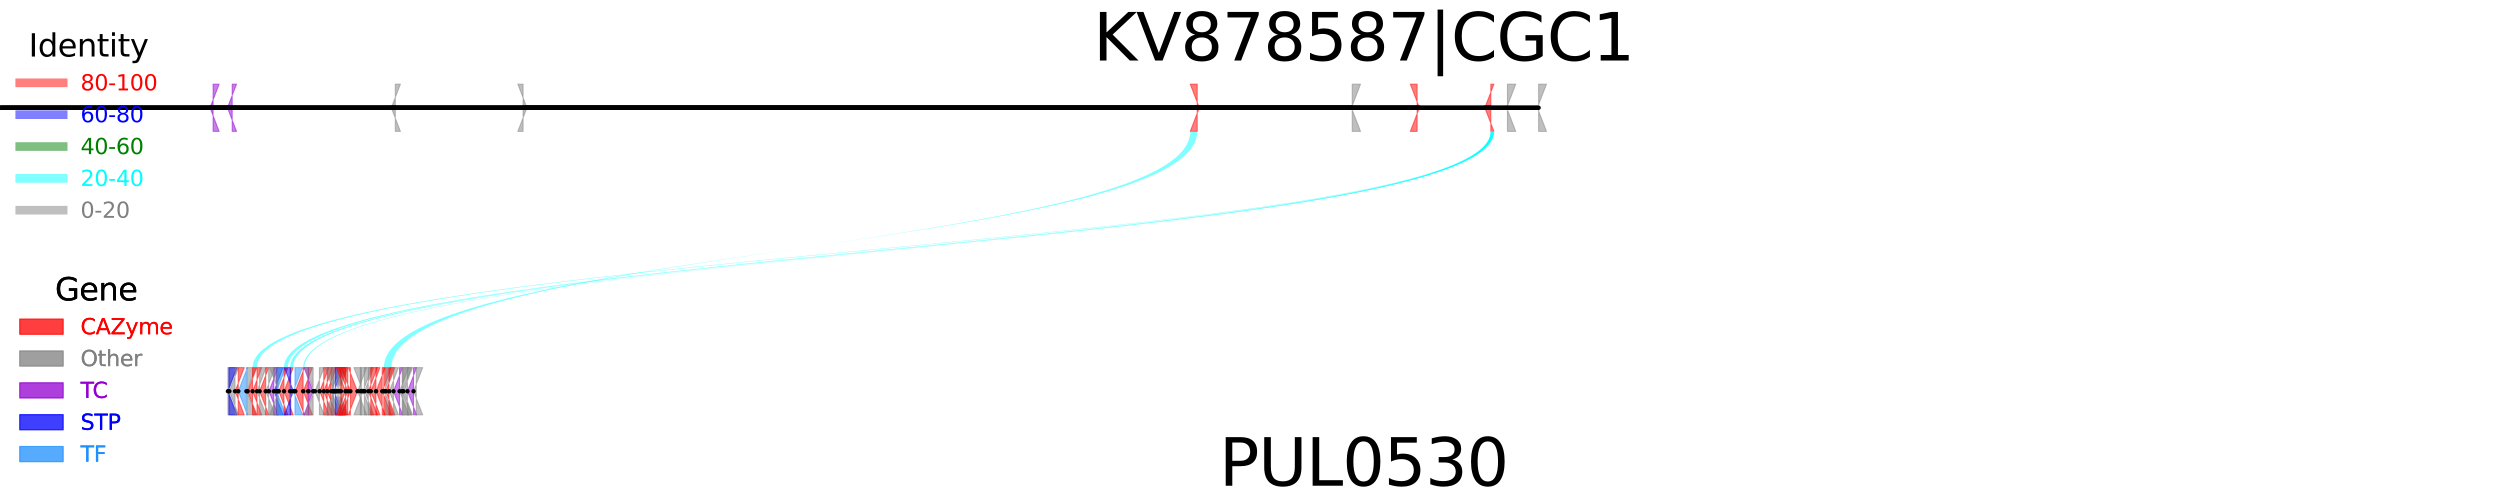 <?xml version="1.0" encoding="utf-8" standalone="no"?>
<!DOCTYPE svg PUBLIC "-//W3C//DTD SVG 1.1//EN"
  "http://www.w3.org/Graphics/SVG/1.1/DTD/svg11.dtd">
<svg xmlns:xlink="http://www.w3.org/1999/xlink" width="1152pt" height="230.4pt" viewBox="0 0 1152 230.4" xmlns="http://www.w3.org/2000/svg" version="1.1">
 <defs>
  <style type="text/css">*{stroke-linejoin: round; stroke-linecap: butt}</style>
 </defs>
 <g id="figure_1">
  <g id="patch_1">
   <path d="M 0 230.4 
L 1152 230.4 
L 1152 0 
L 0 0 
z
" style="fill: #ffffff"/>
  </g>
  <g id="axes_1">
   <g id="patch_2">
    <path d="M 104.809 49.659 
L 108.997 60.544 
L 106.998 60.544 
L 106.998 38.774 
L 108.997 38.774 
z
" clip-path="url(#p03f65a70f7)" style="fill: #9400d3; opacity: 0.5; stroke: #9400d3; stroke-width: 0.5; stroke-linejoin: miter"/>
   </g>
   <g id="patch_3">
    <path d="M -338.093 60.544 
L -340.869 60.544 
L -336.681 49.659 
L -340.869 38.774 
L -338.093 38.774 
z
" clip-path="url(#p03f65a70f7)" style="fill: #ff0000; opacity: 0.5; stroke: #ff0000; stroke-width: 0.5; stroke-linejoin: miter"/>
   </g>
   <g id="patch_4">
    <path d="M 694.266 49.659 
L 698.454 60.544 
L 694.641 60.544 
L 694.641 38.774 
L 698.454 38.774 
z
" clip-path="url(#p03f65a70f7)" style="fill: #808080; opacity: 0.5; stroke: #808080; stroke-width: 0.5; stroke-linejoin: miter"/>
   </g>
   <g id="patch_5">
    <path d="M 708.42 49.659 
L 712.608 60.544 
L 708.998 60.544 
L 708.998 38.774 
L 712.608 38.774 
z
" clip-path="url(#p03f65a70f7)" style="fill: #808080; opacity: 0.5; stroke: #808080; stroke-width: 0.5; stroke-linejoin: miter"/>
   </g>
   <g id="patch_6">
    <path d="M 684.216 49.659 
L 688.404 60.544 
L 686.969 60.544 
L 686.969 38.774 
L 688.404 38.774 
z
" clip-path="url(#p03f65a70f7)" style="fill: #ff0000; opacity: 0.5; stroke: #ff0000; stroke-width: 0.5; stroke-linejoin: miter"/>
   </g>
   <g id="patch_7">
    <path d="M -220.049 49.659 
L -215.861 60.544 
L -218.532 60.544 
L -218.532 38.774 
L -215.861 38.774 
z
" clip-path="url(#p03f65a70f7)" style="fill: #9400d3; opacity: 0.5; stroke: #9400d3; stroke-width: 0.5; stroke-linejoin: miter"/>
   </g>
   <g id="patch_8">
    <path d="M -245.053 60.544 
L -248.359 60.544 
L -244.17 49.659 
L -248.359 38.774 
L -245.053 38.774 
z
" clip-path="url(#p03f65a70f7)" style="fill: #1e90ff; opacity: 0.5; stroke: #1e90ff; stroke-width: 0.5; stroke-linejoin: miter"/>
   </g>
   <g id="patch_9">
    <path d="M 653.021 60.544 
L 649.877 60.544 
L 654.065 49.659 
L 649.877 38.774 
L 653.021 38.774 
z
" clip-path="url(#p03f65a70f7)" style="fill: #ff0000; opacity: 0.5; stroke: #ff0000; stroke-width: 0.5; stroke-linejoin: miter"/>
   </g>
   <g id="patch_10">
    <path d="M 241.036 60.544 
L 238.623 60.544 
L 242.812 49.659 
L 238.623 38.774 
L 241.036 38.774 
z
" clip-path="url(#p03f65a70f7)" style="fill: #808080; opacity: 0.5; stroke: #808080; stroke-width: 0.5; stroke-linejoin: miter"/>
   </g>
   <g id="patch_11">
    <path d="M 551.679 60.544 
L 548.469 60.544 
L 552.657 49.659 
L 548.469 38.774 
L 551.679 38.774 
z
" clip-path="url(#p03f65a70f7)" style="fill: #ff0000; opacity: 0.5; stroke: #ff0000; stroke-width: 0.5; stroke-linejoin: miter"/>
   </g>
   <g id="patch_12">
    <path d="M 622.741 49.659 
L 626.929 60.544 
L 623.109 60.544 
L 623.109 38.774 
L 626.929 38.774 
z
" clip-path="url(#p03f65a70f7)" style="fill: #808080; opacity: 0.5; stroke: #808080; stroke-width: 0.5; stroke-linejoin: miter"/>
   </g>
   <g id="patch_13">
    <path d="M 180.321 49.659 
L 184.509 60.544 
L 182.163 60.544 
L 182.163 38.774 
L 184.509 38.774 
z
" clip-path="url(#p03f65a70f7)" style="fill: #808080; opacity: 0.5; stroke: #808080; stroke-width: 0.5; stroke-linejoin: miter"/>
   </g>
   <g id="patch_14">
    <path d="M 96.795 49.659 
L 100.984 60.544 
L 98.195 60.544 
L 98.195 38.774 
L 100.984 38.774 
z
" clip-path="url(#p03f65a70f7)" style="fill: #9400d3; opacity: 0.5; stroke: #9400d3; stroke-width: 0.5; stroke-linejoin: miter"/>
   </g>
   <g id="patch_15">
    <path d="M 104.809 180.28 
L 108.997 191.165 
L 105.02 191.165 
L 105.02 169.395 
L 108.997 169.395 
z
" clip-path="url(#p03f65a70f7)" style="fill: #808080; opacity: 0.5; stroke: #808080; stroke-width: 0.5; stroke-linejoin: miter"/>
   </g>
   <g id="patch_16">
    <path d="M 105.09 180.28 
L 109.278 191.165 
L 105.502 191.165 
L 105.502 169.395 
L 109.278 169.395 
z
" clip-path="url(#p03f65a70f7)" style="fill: #0000ff; opacity: 0.5; stroke: #0000ff; stroke-width: 0.5; stroke-linejoin: miter"/>
   </g>
   <g id="patch_17">
    <path d="M 105.701 180.28 
L 109.889 191.165 
L 108.3 191.165 
L 108.3 169.395 
L 109.889 169.395 
z
" clip-path="url(#p03f65a70f7)" style="fill: #808080; opacity: 0.5; stroke: #808080; stroke-width: 0.5; stroke-linejoin: miter"/>
   </g>
   <g id="patch_18">
    <path d="M 108.357 180.28 
L 112.546 191.165 
L 109.77 191.165 
L 109.77 169.395 
L 112.546 169.395 
z
" clip-path="url(#p03f65a70f7)" style="fill: #ff0000; opacity: 0.5; stroke: #ff0000; stroke-width: 0.5; stroke-linejoin: miter"/>
   </g>
   <g id="patch_19">
    <path d="M 109.824 180.28 
L 114.012 191.165 
L 113.534 191.165 
L 113.534 169.395 
L 114.012 169.395 
z
" clip-path="url(#p03f65a70f7)" style="fill: #1e90ff; opacity: 0.5; stroke: #1e90ff; stroke-width: 0.5; stroke-linejoin: miter"/>
   </g>
   <g id="patch_20">
    <path d="M 113.751 180.28 
L 117.939 191.165 
L 113.962 191.165 
L 113.962 169.395 
L 117.939 169.395 
z
" clip-path="url(#p03f65a70f7)" style="fill: #808080; opacity: 0.5; stroke: #808080; stroke-width: 0.5; stroke-linejoin: miter"/>
   </g>
   <g id="patch_21">
    <path d="M 114.155 180.28 
L 118.343 191.165 
L 116.379 191.165 
L 116.379 169.395 
L 118.343 169.395 
z
" clip-path="url(#p03f65a70f7)" style="fill: #ff0000; opacity: 0.5; stroke: #ff0000; stroke-width: 0.5; stroke-linejoin: miter"/>
   </g>
   <g id="patch_22">
    <path d="M 116.403 180.28 
L 120.592 191.165 
L 118.428 191.165 
L 118.428 169.395 
L 120.592 169.395 
z
" clip-path="url(#p03f65a70f7)" style="fill: #ff0000; opacity: 0.5; stroke: #ff0000; stroke-width: 0.5; stroke-linejoin: miter"/>
   </g>
   <g id="patch_23">
    <path d="M 118.437 180.28 
L 122.625 191.165 
L 119.64 191.165 
L 119.64 169.395 
L 122.625 169.395 
z
" clip-path="url(#p03f65a70f7)" style="fill: #808080; opacity: 0.5; stroke: #808080; stroke-width: 0.5; stroke-linejoin: miter"/>
   </g>
   <g id="patch_24">
    <path d="M 119.643 180.28 
L 123.831 191.165 
L 122.428 191.165 
L 122.428 169.395 
L 123.831 169.395 
z
" clip-path="url(#p03f65a70f7)" style="fill: #ff0000; opacity: 0.5; stroke: #ff0000; stroke-width: 0.5; stroke-linejoin: miter"/>
   </g>
   <g id="patch_25">
    <path d="M 122.532 180.28 
L 126.721 191.165 
L 123.804 191.165 
L 123.804 169.395 
L 126.721 169.395 
z
" clip-path="url(#p03f65a70f7)" style="fill: #808080; opacity: 0.5; stroke: #808080; stroke-width: 0.5; stroke-linejoin: miter"/>
   </g>
   <g id="patch_26">
    <path d="M 123.942 180.28 
L 128.13 191.165 
L 126.168 191.165 
L 126.168 169.395 
L 128.13 169.395 
z
" clip-path="url(#p03f65a70f7)" style="fill: #9400d3; opacity: 0.5; stroke: #9400d3; stroke-width: 0.5; stroke-linejoin: miter"/>
   </g>
   <g id="patch_27">
    <path d="M 126.27 180.28 
L 130.458 191.165 
L 127.418 191.165 
L 127.418 169.395 
L 130.458 169.395 
z
" clip-path="url(#p03f65a70f7)" style="fill: #0000ff; opacity: 0.5; stroke: #0000ff; stroke-width: 0.5; stroke-linejoin: miter"/>
   </g>
   <g id="patch_28">
    <path d="M 127.415 180.28 
L 131.604 191.165 
L 127.992 191.165 
L 127.992 169.395 
L 131.604 169.395 
z
" clip-path="url(#p03f65a70f7)" style="fill: #1e90ff; opacity: 0.5; stroke: #1e90ff; stroke-width: 0.5; stroke-linejoin: miter"/>
   </g>
   <g id="patch_29">
    <path d="M 128.044 191.165 
L 124.256 191.165 
L 128.444 180.28 
L 124.256 169.395 
L 128.044 169.395 
z
" clip-path="url(#p03f65a70f7)" style="fill: #808080; opacity: 0.5; stroke: #808080; stroke-width: 0.5; stroke-linejoin: miter"/>
   </g>
   <g id="patch_30">
    <path d="M 128.463 180.28 
L 132.651 191.165 
L 130.858 191.165 
L 130.858 169.395 
L 132.651 169.395 
z
" clip-path="url(#p03f65a70f7)" style="fill: #ff0000; opacity: 0.5; stroke: #ff0000; stroke-width: 0.5; stroke-linejoin: miter"/>
   </g>
   <g id="patch_31">
    <path d="M 130.902 180.28 
L 135.09 191.165 
L 133.655 191.165 
L 133.655 169.395 
L 135.09 169.395 
z
" clip-path="url(#p03f65a70f7)" style="fill: #ff0000; opacity: 0.5; stroke: #ff0000; stroke-width: 0.5; stroke-linejoin: miter"/>
   </g>
   <g id="patch_32">
    <path d="M 133.954 191.165 
L 131.024 191.165 
L 135.213 180.28 
L 131.024 169.395 
L 133.954 169.395 
z
" clip-path="url(#p03f65a70f7)" style="fill: #0000ff; opacity: 0.5; stroke: #0000ff; stroke-width: 0.5; stroke-linejoin: miter"/>
   </g>
   <g id="patch_33">
    <path d="M 135.21 180.28 
L 139.398 191.165 
L 135.92 191.165 
L 135.92 169.395 
L 139.398 169.395 
z
" clip-path="url(#p03f65a70f7)" style="fill: #1e90ff; opacity: 0.5; stroke: #1e90ff; stroke-width: 0.5; stroke-linejoin: miter"/>
   </g>
   <g id="patch_34">
    <path d="M 136.099 180.28 
L 140.288 191.165 
L 139.674 191.165 
L 139.674 169.395 
L 140.288 169.395 
z
" clip-path="url(#p03f65a70f7)" style="fill: #ff0000; opacity: 0.5; stroke: #ff0000; stroke-width: 0.5; stroke-linejoin: miter"/>
   </g>
   <g id="patch_35">
    <path d="M 139.769 180.28 
L 143.957 191.165 
L 141.97 191.165 
L 141.97 169.395 
L 143.957 169.395 
z
" clip-path="url(#p03f65a70f7)" style="fill: #ff0000; opacity: 0.5; stroke: #ff0000; stroke-width: 0.5; stroke-linejoin: miter"/>
   </g>
   <g id="patch_36">
    <path d="M 142.22 191.165 
L 140.074 191.165 
L 144.263 180.28 
L 140.074 169.395 
L 142.22 169.395 
z
" clip-path="url(#p03f65a70f7)" style="fill: #9400d3; opacity: 0.5; stroke: #9400d3; stroke-width: 0.5; stroke-linejoin: miter"/>
   </g>
   <g id="patch_37">
    <path d="M 144.296 191.165 
L 140.566 191.165 
L 144.754 180.28 
L 140.566 169.395 
L 144.296 169.395 
z
" clip-path="url(#p03f65a70f7)" style="fill: #808080; opacity: 0.5; stroke: #808080; stroke-width: 0.5; stroke-linejoin: miter"/>
   </g>
   <g id="patch_38">
    <path d="M 145.16 180.28 
L 149.348 191.165 
L 147.182 191.165 
L 147.182 169.395 
L 149.348 169.395 
z
" clip-path="url(#p03f65a70f7)" style="fill: #808080; opacity: 0.5; stroke: #808080; stroke-width: 0.5; stroke-linejoin: miter"/>
   </g>
   <g id="patch_39">
    <path d="M 147.355 180.28 
L 151.543 191.165 
L 149.194 191.165 
L 149.194 169.395 
L 151.543 169.395 
z
" clip-path="url(#p03f65a70f7)" style="fill: #ff0000; opacity: 0.5; stroke: #ff0000; stroke-width: 0.5; stroke-linejoin: miter"/>
   </g>
   <g id="patch_40">
    <path d="M 149.211 180.28 
L 153.4 191.165 
L 150.772 191.165 
L 150.772 169.395 
L 153.4 169.395 
z
" clip-path="url(#p03f65a70f7)" style="fill: #ff0000; opacity: 0.5; stroke: #ff0000; stroke-width: 0.5; stroke-linejoin: miter"/>
   </g>
   <g id="patch_41">
    <path d="M 150.789 180.28 
L 154.978 191.165 
L 152.55 191.165 
L 152.55 169.395 
L 154.978 169.395 
z
" clip-path="url(#p03f65a70f7)" style="fill: #ff0000; opacity: 0.5; stroke: #ff0000; stroke-width: 0.5; stroke-linejoin: miter"/>
   </g>
   <g id="patch_42">
    <path d="M 152.664 180.28 
L 156.852 191.165 
L 153.313 191.165 
L 153.313 169.395 
L 156.852 169.395 
z
" clip-path="url(#p03f65a70f7)" style="fill: #808080; opacity: 0.5; stroke: #808080; stroke-width: 0.5; stroke-linejoin: miter"/>
   </g>
   <g id="patch_43">
    <path d="M 153.661 191.165 
L 149.688 191.165 
L 153.877 180.28 
L 149.688 169.395 
L 153.661 169.395 
z
" clip-path="url(#p03f65a70f7)" style="fill: #808080; opacity: 0.5; stroke: #808080; stroke-width: 0.5; stroke-linejoin: miter"/>
   </g>
   <g id="patch_44">
    <path d="M 153.899 180.28 
L 158.088 191.165 
L 154.511 191.165 
L 154.511 169.395 
L 158.088 169.395 
z
" clip-path="url(#p03f65a70f7)" style="fill: #0000ff; opacity: 0.5; stroke: #0000ff; stroke-width: 0.5; stroke-linejoin: miter"/>
   </g>
   <g id="patch_45">
    <path d="M 154.707 180.28 
L 158.896 191.165 
L 155.372 191.165 
L 155.372 169.395 
L 158.896 169.395 
z
" clip-path="url(#p03f65a70f7)" style="fill: #808080; opacity: 0.5; stroke: #808080; stroke-width: 0.5; stroke-linejoin: miter"/>
   </g>
   <g id="patch_46">
    <path d="M 155.428 180.28 
L 159.616 191.165 
L 156.09 191.165 
L 156.09 169.395 
L 159.616 169.395 
z
" clip-path="url(#p03f65a70f7)" style="fill: #808080; opacity: 0.5; stroke: #808080; stroke-width: 0.5; stroke-linejoin: miter"/>
   </g>
   <g id="patch_47">
    <path d="M 156.095 180.28 
L 160.283 191.165 
L 156.882 191.165 
L 156.882 169.395 
L 160.283 169.395 
z
" clip-path="url(#p03f65a70f7)" style="fill: #808080; opacity: 0.5; stroke: #808080; stroke-width: 0.5; stroke-linejoin: miter"/>
   </g>
   <g id="patch_48">
    <path d="M 157.12 191.165 
L 155.01 191.165 
L 159.198 180.28 
L 155.01 169.395 
L 157.12 169.395 
z
" clip-path="url(#p03f65a70f7)" style="fill: #ff0000; opacity: 0.5; stroke: #ff0000; stroke-width: 0.5; stroke-linejoin: miter"/>
   </g>
   <g id="patch_49">
    <path d="M 159.21 191.165 
L 156.031 191.165 
L 160.219 180.28 
L 156.031 169.395 
L 159.21 169.395 
z
" clip-path="url(#p03f65a70f7)" style="fill: #ff0000; opacity: 0.5; stroke: #ff0000; stroke-width: 0.5; stroke-linejoin: miter"/>
   </g>
   <g id="patch_50">
    <path d="M 160.25 191.165 
L 157.28 191.165 
L 161.469 180.28 
L 157.28 169.395 
L 160.25 169.395 
z
" clip-path="url(#p03f65a70f7)" style="fill: #ff0000; opacity: 0.5; stroke: #ff0000; stroke-width: 0.5; stroke-linejoin: miter"/>
   </g>
   <g id="patch_51">
    <path d="M 161.463 191.165 
L 160.527 191.165 
L 164.715 180.28 
L 160.527 169.395 
L 161.463 169.395 
z
" clip-path="url(#p03f65a70f7)" style="fill: #ff0000; opacity: 0.5; stroke: #ff0000; stroke-width: 0.5; stroke-linejoin: miter"/>
   </g>
   <g id="patch_52">
    <path d="M 164.781 180.28 
L 168.97 191.165 
L 166.058 191.165 
L 166.058 169.395 
L 168.97 169.395 
z
" clip-path="url(#p03f65a70f7)" style="fill: #808080; opacity: 0.5; stroke: #808080; stroke-width: 0.5; stroke-linejoin: miter"/>
   </g>
   <g id="patch_53">
    <path d="M 166.521 191.165 
L 163.078 191.165 
L 167.266 180.28 
L 163.078 169.395 
L 166.521 169.395 
z
" clip-path="url(#p03f65a70f7)" style="fill: #808080; opacity: 0.5; stroke: #808080; stroke-width: 0.5; stroke-linejoin: miter"/>
   </g>
   <g id="patch_54">
    <path d="M 167.256 180.28 
L 171.445 191.165 
L 167.913 191.165 
L 167.913 169.395 
L 171.445 169.395 
z
" clip-path="url(#p03f65a70f7)" style="fill: #808080; opacity: 0.5; stroke: #808080; stroke-width: 0.5; stroke-linejoin: miter"/>
   </g>
   <g id="patch_55">
    <path d="M 168.057 180.28 
L 172.245 191.165 
L 169.704 191.165 
L 169.704 169.395 
L 172.245 169.395 
z
" clip-path="url(#p03f65a70f7)" style="fill: #808080; opacity: 0.5; stroke: #808080; stroke-width: 0.5; stroke-linejoin: miter"/>
   </g>
   <g id="patch_56">
    <path d="M 169.736 180.28 
L 173.924 191.165 
L 170.858 191.165 
L 170.858 169.395 
L 173.924 169.395 
z
" clip-path="url(#p03f65a70f7)" style="fill: #ff0000; opacity: 0.5; stroke: #ff0000; stroke-width: 0.5; stroke-linejoin: miter"/>
   </g>
   <g id="patch_57">
    <path d="M 170.889 180.28 
L 175.078 191.165 
L 173.217 191.165 
L 173.217 169.395 
L 175.078 169.395 
z
" clip-path="url(#p03f65a70f7)" style="fill: #ff0000; opacity: 0.5; stroke: #ff0000; stroke-width: 0.5; stroke-linejoin: miter"/>
   </g>
   <g id="patch_58">
    <path d="M 173.32 180.28 
L 177.508 191.165 
L 176.116 191.165 
L 176.116 169.395 
L 177.508 169.395 
z
" clip-path="url(#p03f65a70f7)" style="fill: #ff0000; opacity: 0.5; stroke: #ff0000; stroke-width: 0.5; stroke-linejoin: miter"/>
   </g>
   <g id="patch_59">
    <path d="M 176.16 180.28 
L 180.348 191.165 
L 176.874 191.165 
L 176.874 169.395 
L 180.348 169.395 
z
" clip-path="url(#p03f65a70f7)" style="fill: #ff0000; opacity: 0.5; stroke: #ff0000; stroke-width: 0.5; stroke-linejoin: miter"/>
   </g>
   <g id="patch_60">
    <path d="M 177.145 180.28 
L 181.333 191.165 
L 177.706 191.165 
L 177.706 169.395 
L 181.333 169.395 
z
" clip-path="url(#p03f65a70f7)" style="fill: #808080; opacity: 0.5; stroke: #808080; stroke-width: 0.5; stroke-linejoin: miter"/>
   </g>
   <g id="patch_61">
    <path d="M 177.768 180.28 
L 181.956 191.165 
L 179.228 191.165 
L 179.228 169.395 
L 181.956 169.395 
z
" clip-path="url(#p03f65a70f7)" style="fill: #ff0000; opacity: 0.5; stroke: #ff0000; stroke-width: 0.5; stroke-linejoin: miter"/>
   </g>
   <g id="patch_62">
    <path d="M 179.419 180.28 
L 183.607 191.165 
L 181.348 191.165 
L 181.348 169.395 
L 183.607 169.395 
z
" clip-path="url(#p03f65a70f7)" style="fill: #808080; opacity: 0.5; stroke: #808080; stroke-width: 0.5; stroke-linejoin: miter"/>
   </g>
   <g id="patch_63">
    <path d="M 181.337 180.28 
L 185.526 191.165 
L 184.115 191.165 
L 184.115 169.395 
L 185.526 169.395 
z
" clip-path="url(#p03f65a70f7)" style="fill: #9400d3; opacity: 0.5; stroke: #9400d3; stroke-width: 0.5; stroke-linejoin: miter"/>
   </g>
   <g id="patch_64">
    <path d="M 184.143 180.28 
L 188.332 191.165 
L 185.357 191.165 
L 185.357 169.395 
L 188.332 169.395 
z
" clip-path="url(#p03f65a70f7)" style="fill: #808080; opacity: 0.5; stroke: #808080; stroke-width: 0.5; stroke-linejoin: miter"/>
   </g>
   <g id="patch_65">
    <path d="M 185.435 180.28 
L 189.623 191.165 
L 185.59 191.165 
L 185.59 169.395 
L 189.623 169.395 
z
" clip-path="url(#p03f65a70f7)" style="fill: #808080; opacity: 0.5; stroke: #808080; stroke-width: 0.5; stroke-linejoin: miter"/>
   </g>
   <g id="patch_66">
    <path d="M 185.902 180.28 
L 190.09 191.165 
L 187.728 191.165 
L 187.728 169.395 
L 190.09 169.395 
z
" clip-path="url(#p03f65a70f7)" style="fill: #808080; opacity: 0.5; stroke: #808080; stroke-width: 0.5; stroke-linejoin: miter"/>
   </g>
   <g id="patch_67">
    <path d="M 187.773 180.28 
L 191.961 191.165 
L 190.551 191.165 
L 190.551 169.395 
L 191.961 169.395 
z
" clip-path="url(#p03f65a70f7)" style="fill: #9400d3; opacity: 0.5; stroke: #9400d3; stroke-width: 0.5; stroke-linejoin: miter"/>
   </g>
   <g id="patch_68">
    <path d="M 190.576 180.28 
L 194.765 191.165 
L 191.815 191.165 
L 191.815 169.395 
L 194.765 169.395 
z
" clip-path="url(#p03f65a70f7)" style="fill: #808080; opacity: 0.5; stroke: #808080; stroke-width: 0.5; stroke-linejoin: miter"/>
   </g>
   <g id="patch_69">
    <path d="M 686.969 60.544 
C 686.969 114.97 133.655 114.97 133.655 169.395 
L 135.09 169.395 
C 135.09 114.97 688.404 114.97 688.404 60.544 
z
" clip-path="url(#p03f65a70f7)" style="fill: #00ffff; opacity: 0.5"/>
   </g>
   <g id="patch_70">
    <path d="M 686.969 60.544 
C 686.969 114.97 130.858 114.97 130.858 169.395 
L 132.651 169.395 
C 132.651 114.97 688.404 114.97 688.404 60.544 
z
" clip-path="url(#p03f65a70f7)" style="fill: #00ffff; opacity: 0.5"/>
   </g>
   <g id="patch_71">
    <path d="M 686.969 60.544 
C 686.969 114.97 116.379 114.97 116.379 169.395 
L 118.343 169.395 
C 118.343 114.97 688.404 114.97 688.404 60.544 
z
" clip-path="url(#p03f65a70f7)" style="fill: #00ffff; opacity: 0.5"/>
   </g>
   <g id="patch_72">
    <path d="M 686.969 60.544 
C 686.969 114.97 139.674 114.97 139.674 169.395 
L 140.288 169.395 
C 140.288 114.97 688.404 114.97 688.404 60.544 
z
" clip-path="url(#p03f65a70f7)" style="fill: #00ffff; opacity: 0.5"/>
   </g>
   <g id="patch_73">
    <path d="M 551.679 60.544 
C 551.679 114.97 176.874 114.97 176.874 169.395 
L 180.348 169.395 
C 180.348 114.97 548.469 114.97 548.469 60.544 
z
" clip-path="url(#p03f65a70f7)" style="fill: #00ffff; opacity: 0.5"/>
   </g>
   <g id="patch_74">
    <path d="M 106.998 49.659 
L -338.093 49.659 
z
" clip-path="url(#p03f65a70f7)" style="stroke: #000000; stroke-width: 2; stroke-linejoin: miter"/>
   </g>
   <g id="patch_75">
    <path d="M -336.681 49.659 
L 694.266 49.659 
z
" clip-path="url(#p03f65a70f7)" style="stroke: #000000; stroke-width: 2; stroke-linejoin: miter"/>
   </g>
   <g id="patch_76">
    <path d="M 694.641 49.659 
L 708.42 49.659 
z
" clip-path="url(#p03f65a70f7)" style="stroke: #000000; stroke-width: 2; stroke-linejoin: miter"/>
   </g>
   <g id="patch_77">
    <path d="M 708.998 49.659 
L 684.216 49.659 
z
" clip-path="url(#p03f65a70f7)" style="stroke: #000000; stroke-width: 2; stroke-linejoin: miter"/>
   </g>
   <g id="patch_78">
    <path d="M 686.969 49.659 
L -220.049 49.659 
z
" clip-path="url(#p03f65a70f7)" style="stroke: #000000; stroke-width: 2; stroke-linejoin: miter"/>
   </g>
   <g id="patch_79">
    <path d="M -218.532 49.659 
L -245.053 49.659 
z
" clip-path="url(#p03f65a70f7)" style="stroke: #000000; stroke-width: 2; stroke-linejoin: miter"/>
   </g>
   <g id="patch_80">
    <path d="M -244.17 49.659 
L 653.021 49.659 
z
" clip-path="url(#p03f65a70f7)" style="stroke: #000000; stroke-width: 2; stroke-linejoin: miter"/>
   </g>
   <g id="patch_81">
    <path d="M 654.065 49.659 
L 241.036 49.659 
z
" clip-path="url(#p03f65a70f7)" style="stroke: #000000; stroke-width: 2; stroke-linejoin: miter"/>
   </g>
   <g id="patch_82">
    <path d="M 242.812 49.659 
L 551.679 49.659 
z
" clip-path="url(#p03f65a70f7)" style="stroke: #000000; stroke-width: 2; stroke-linejoin: miter"/>
   </g>
   <g id="patch_83">
    <path d="M 552.657 49.659 
L 622.741 49.659 
z
" clip-path="url(#p03f65a70f7)" style="stroke: #000000; stroke-width: 2; stroke-linejoin: miter"/>
   </g>
   <g id="patch_84">
    <path d="M 623.109 49.659 
L 180.321 49.659 
z
" clip-path="url(#p03f65a70f7)" style="stroke: #000000; stroke-width: 2; stroke-linejoin: miter"/>
   </g>
   <g id="patch_85">
    <path d="M 182.163 49.659 
L 96.795 49.659 
z
" clip-path="url(#p03f65a70f7)" style="stroke: #000000; stroke-width: 2; stroke-linejoin: miter"/>
   </g>
   <g id="patch_86">
    <path d="M 105.02 180.28 
L 105.09 180.28 
z
" clip-path="url(#p03f65a70f7)" style="stroke: #000000; stroke-width: 2; stroke-linejoin: miter"/>
   </g>
   <g id="patch_87">
    <path d="M 105.502 180.28 
L 105.701 180.28 
z
" clip-path="url(#p03f65a70f7)" style="stroke: #000000; stroke-width: 2; stroke-linejoin: miter"/>
   </g>
   <g id="patch_88">
    <path d="M 108.3 180.28 
L 108.357 180.28 
z
" clip-path="url(#p03f65a70f7)" style="stroke: #000000; stroke-width: 2; stroke-linejoin: miter"/>
   </g>
   <g id="patch_89">
    <path d="M 109.77 180.28 
L 109.824 180.28 
z
" clip-path="url(#p03f65a70f7)" style="stroke: #000000; stroke-width: 2; stroke-linejoin: miter"/>
   </g>
   <g id="patch_90">
    <path d="M 113.534 180.28 
L 113.751 180.28 
z
" clip-path="url(#p03f65a70f7)" style="stroke: #000000; stroke-width: 2; stroke-linejoin: miter"/>
   </g>
   <g id="patch_91">
    <path d="M 113.962 180.28 
L 114.155 180.28 
z
" clip-path="url(#p03f65a70f7)" style="stroke: #000000; stroke-width: 2; stroke-linejoin: miter"/>
   </g>
   <g id="patch_92">
    <path d="M 116.379 180.28 
L 116.403 180.28 
z
" clip-path="url(#p03f65a70f7)" style="stroke: #000000; stroke-width: 2; stroke-linejoin: miter"/>
   </g>
   <g id="patch_93">
    <path d="M 118.428 180.28 
L 118.437 180.28 
z
" clip-path="url(#p03f65a70f7)" style="stroke: #000000; stroke-width: 2; stroke-linejoin: miter"/>
   </g>
   <g id="patch_94">
    <path d="M 119.64 180.28 
L 119.643 180.28 
z
" clip-path="url(#p03f65a70f7)" style="stroke: #000000; stroke-width: 2; stroke-linejoin: miter"/>
   </g>
   <g id="patch_95">
    <path d="M 122.428 180.28 
L 122.532 180.28 
z
" clip-path="url(#p03f65a70f7)" style="stroke: #000000; stroke-width: 2; stroke-linejoin: miter"/>
   </g>
   <g id="patch_96">
    <path d="M 123.804 180.28 
L 123.942 180.28 
z
" clip-path="url(#p03f65a70f7)" style="stroke: #000000; stroke-width: 2; stroke-linejoin: miter"/>
   </g>
   <g id="patch_97">
    <path d="M 126.168 180.28 
L 126.27 180.28 
z
" clip-path="url(#p03f65a70f7)" style="stroke: #000000; stroke-width: 2; stroke-linejoin: miter"/>
   </g>
   <g id="patch_98">
    <path d="M 127.418 180.28 
L 127.415 180.28 
z
" clip-path="url(#p03f65a70f7)" style="stroke: #000000; stroke-width: 2; stroke-linejoin: miter"/>
   </g>
   <g id="patch_99">
    <path d="M 127.992 180.28 
L 128.044 180.28 
z
" clip-path="url(#p03f65a70f7)" style="stroke: #000000; stroke-width: 2; stroke-linejoin: miter"/>
   </g>
   <g id="patch_100">
    <path d="M 128.444 180.28 
L 128.463 180.28 
z
" clip-path="url(#p03f65a70f7)" style="stroke: #000000; stroke-width: 2; stroke-linejoin: miter"/>
   </g>
   <g id="patch_101">
    <path d="M 130.858 180.28 
L 130.902 180.28 
z
" clip-path="url(#p03f65a70f7)" style="stroke: #000000; stroke-width: 2; stroke-linejoin: miter"/>
   </g>
   <g id="patch_102">
    <path d="M 133.655 180.28 
L 133.954 180.28 
z
" clip-path="url(#p03f65a70f7)" style="stroke: #000000; stroke-width: 2; stroke-linejoin: miter"/>
   </g>
   <g id="patch_103">
    <path d="M 135.213 180.28 
L 135.21 180.28 
z
" clip-path="url(#p03f65a70f7)" style="stroke: #000000; stroke-width: 2; stroke-linejoin: miter"/>
   </g>
   <g id="patch_104">
    <path d="M 135.92 180.28 
L 136.099 180.28 
z
" clip-path="url(#p03f65a70f7)" style="stroke: #000000; stroke-width: 2; stroke-linejoin: miter"/>
   </g>
   <g id="patch_105">
    <path d="M 139.674 180.28 
L 139.769 180.28 
z
" clip-path="url(#p03f65a70f7)" style="stroke: #000000; stroke-width: 2; stroke-linejoin: miter"/>
   </g>
   <g id="patch_106">
    <path d="M 141.97 180.28 
L 142.22 180.28 
z
" clip-path="url(#p03f65a70f7)" style="stroke: #000000; stroke-width: 2; stroke-linejoin: miter"/>
   </g>
   <g id="patch_107">
    <path d="M 144.263 180.28 
L 144.296 180.28 
z
" clip-path="url(#p03f65a70f7)" style="stroke: #000000; stroke-width: 2; stroke-linejoin: miter"/>
   </g>
   <g id="patch_108">
    <path d="M 144.754 180.28 
L 145.16 180.28 
z
" clip-path="url(#p03f65a70f7)" style="stroke: #000000; stroke-width: 2; stroke-linejoin: miter"/>
   </g>
   <g id="patch_109">
    <path d="M 147.182 180.28 
L 147.355 180.28 
z
" clip-path="url(#p03f65a70f7)" style="stroke: #000000; stroke-width: 2; stroke-linejoin: miter"/>
   </g>
   <g id="patch_110">
    <path d="M 149.194 180.28 
L 149.211 180.28 
z
" clip-path="url(#p03f65a70f7)" style="stroke: #000000; stroke-width: 2; stroke-linejoin: miter"/>
   </g>
   <g id="patch_111">
    <path d="M 150.772 180.28 
L 150.789 180.28 
z
" clip-path="url(#p03f65a70f7)" style="stroke: #000000; stroke-width: 2; stroke-linejoin: miter"/>
   </g>
   <g id="patch_112">
    <path d="M 152.55 180.28 
L 152.664 180.28 
z
" clip-path="url(#p03f65a70f7)" style="stroke: #000000; stroke-width: 2; stroke-linejoin: miter"/>
   </g>
   <g id="patch_113">
    <path d="M 153.313 180.28 
L 153.661 180.28 
z
" clip-path="url(#p03f65a70f7)" style="stroke: #000000; stroke-width: 2; stroke-linejoin: miter"/>
   </g>
   <g id="patch_114">
    <path d="M 153.877 180.28 
L 153.899 180.28 
z
" clip-path="url(#p03f65a70f7)" style="stroke: #000000; stroke-width: 2; stroke-linejoin: miter"/>
   </g>
   <g id="patch_115">
    <path d="M 154.511 180.28 
L 154.707 180.28 
z
" clip-path="url(#p03f65a70f7)" style="stroke: #000000; stroke-width: 2; stroke-linejoin: miter"/>
   </g>
   <g id="patch_116">
    <path d="M 155.372 180.28 
L 155.428 180.28 
z
" clip-path="url(#p03f65a70f7)" style="stroke: #000000; stroke-width: 2; stroke-linejoin: miter"/>
   </g>
   <g id="patch_117">
    <path d="M 156.09 180.28 
L 156.095 180.28 
z
" clip-path="url(#p03f65a70f7)" style="stroke: #000000; stroke-width: 2; stroke-linejoin: miter"/>
   </g>
   <g id="patch_118">
    <path d="M 156.882 180.28 
L 157.12 180.28 
z
" clip-path="url(#p03f65a70f7)" style="stroke: #000000; stroke-width: 2; stroke-linejoin: miter"/>
   </g>
   <g id="patch_119">
    <path d="M 159.198 180.28 
L 159.21 180.28 
z
" clip-path="url(#p03f65a70f7)" style="stroke: #000000; stroke-width: 2; stroke-linejoin: miter"/>
   </g>
   <g id="patch_120">
    <path d="M 160.219 180.28 
L 160.25 180.28 
z
" clip-path="url(#p03f65a70f7)" style="stroke: #000000; stroke-width: 2; stroke-linejoin: miter"/>
   </g>
   <g id="patch_121">
    <path d="M 161.469 180.28 
L 161.463 180.28 
z
" clip-path="url(#p03f65a70f7)" style="stroke: #000000; stroke-width: 2; stroke-linejoin: miter"/>
   </g>
   <g id="patch_122">
    <path d="M 164.715 180.28 
L 164.781 180.28 
z
" clip-path="url(#p03f65a70f7)" style="stroke: #000000; stroke-width: 2; stroke-linejoin: miter"/>
   </g>
   <g id="patch_123">
    <path d="M 166.058 180.28 
L 166.521 180.28 
z
" clip-path="url(#p03f65a70f7)" style="stroke: #000000; stroke-width: 2; stroke-linejoin: miter"/>
   </g>
   <g id="patch_124">
    <path d="M 167.266 180.28 
L 167.256 180.28 
z
" clip-path="url(#p03f65a70f7)" style="stroke: #000000; stroke-width: 2; stroke-linejoin: miter"/>
   </g>
   <g id="patch_125">
    <path d="M 167.913 180.28 
L 168.057 180.28 
z
" clip-path="url(#p03f65a70f7)" style="stroke: #000000; stroke-width: 2; stroke-linejoin: miter"/>
   </g>
   <g id="patch_126">
    <path d="M 169.704 180.28 
L 169.736 180.28 
z
" clip-path="url(#p03f65a70f7)" style="stroke: #000000; stroke-width: 2; stroke-linejoin: miter"/>
   </g>
   <g id="patch_127">
    <path d="M 170.858 180.28 
L 170.889 180.28 
z
" clip-path="url(#p03f65a70f7)" style="stroke: #000000; stroke-width: 2; stroke-linejoin: miter"/>
   </g>
   <g id="patch_128">
    <path d="M 173.217 180.28 
L 173.32 180.28 
z
" clip-path="url(#p03f65a70f7)" style="stroke: #000000; stroke-width: 2; stroke-linejoin: miter"/>
   </g>
   <g id="patch_129">
    <path d="M 176.116 180.28 
L 176.16 180.28 
z
" clip-path="url(#p03f65a70f7)" style="stroke: #000000; stroke-width: 2; stroke-linejoin: miter"/>
   </g>
   <g id="patch_130">
    <path d="M 176.874 180.28 
L 177.145 180.28 
z
" clip-path="url(#p03f65a70f7)" style="stroke: #000000; stroke-width: 2; stroke-linejoin: miter"/>
   </g>
   <g id="patch_131">
    <path d="M 177.706 180.28 
L 177.768 180.28 
z
" clip-path="url(#p03f65a70f7)" style="stroke: #000000; stroke-width: 2; stroke-linejoin: miter"/>
   </g>
   <g id="patch_132">
    <path d="M 179.228 180.28 
L 179.419 180.28 
z
" clip-path="url(#p03f65a70f7)" style="stroke: #000000; stroke-width: 2; stroke-linejoin: miter"/>
   </g>
   <g id="patch_133">
    <path d="M 181.348 180.28 
L 181.337 180.28 
z
" clip-path="url(#p03f65a70f7)" style="stroke: #000000; stroke-width: 2; stroke-linejoin: miter"/>
   </g>
   <g id="patch_134">
    <path d="M 184.115 180.28 
L 184.143 180.28 
z
" clip-path="url(#p03f65a70f7)" style="stroke: #000000; stroke-width: 2; stroke-linejoin: miter"/>
   </g>
   <g id="patch_135">
    <path d="M 185.357 180.28 
L 185.435 180.28 
z
" clip-path="url(#p03f65a70f7)" style="stroke: #000000; stroke-width: 2; stroke-linejoin: miter"/>
   </g>
   <g id="patch_136">
    <path d="M 185.59 180.28 
L 185.902 180.28 
z
" clip-path="url(#p03f65a70f7)" style="stroke: #000000; stroke-width: 2; stroke-linejoin: miter"/>
   </g>
   <g id="patch_137">
    <path d="M 187.728 180.28 
L 187.773 180.28 
z
" clip-path="url(#p03f65a70f7)" style="stroke: #000000; stroke-width: 2; stroke-linejoin: miter"/>
   </g>
   <g id="patch_138">
    <path d="M 190.551 180.28 
L 190.576 180.28 
z
" clip-path="url(#p03f65a70f7)" style="stroke: #000000; stroke-width: 2; stroke-linejoin: miter"/>
   </g>
   <g id="text_1">
    <!-- KV878587|CGC1 -->
    <g transform="translate(503.826 27.889) scale(0.3 -0.3)">
     <defs>
      <path id="DejaVuSans-4b" d="M 628 4666 
L 1259 4666 
L 1259 2694 
L 3353 4666 
L 4166 4666 
L 1850 2491 
L 4331 0 
L 3500 0 
L 1259 2247 
L 1259 0 
L 628 0 
L 628 4666 
z
" transform="scale(0.016)"/>
      <path id="DejaVuSans-56" d="M 1831 0 
L 50 4666 
L 709 4666 
L 2188 738 
L 3669 4666 
L 4325 4666 
L 2547 0 
L 1831 0 
z
" transform="scale(0.016)"/>
      <path id="DejaVuSans-38" d="M 2034 2216 
Q 1584 2216 1326 1975 
Q 1069 1734 1069 1313 
Q 1069 891 1326 650 
Q 1584 409 2034 409 
Q 2484 409 2743 651 
Q 3003 894 3003 1313 
Q 3003 1734 2745 1975 
Q 2488 2216 2034 2216 
z
M 1403 2484 
Q 997 2584 770 2862 
Q 544 3141 544 3541 
Q 544 4100 942 4425 
Q 1341 4750 2034 4750 
Q 2731 4750 3128 4425 
Q 3525 4100 3525 3541 
Q 3525 3141 3298 2862 
Q 3072 2584 2669 2484 
Q 3125 2378 3379 2068 
Q 3634 1759 3634 1313 
Q 3634 634 3220 271 
Q 2806 -91 2034 -91 
Q 1263 -91 848 271 
Q 434 634 434 1313 
Q 434 1759 690 2068 
Q 947 2378 1403 2484 
z
M 1172 3481 
Q 1172 3119 1398 2916 
Q 1625 2713 2034 2713 
Q 2441 2713 2670 2916 
Q 2900 3119 2900 3481 
Q 2900 3844 2670 4047 
Q 2441 4250 2034 4250 
Q 1625 4250 1398 4047 
Q 1172 3844 1172 3481 
z
" transform="scale(0.016)"/>
      <path id="DejaVuSans-37" d="M 525 4666 
L 3525 4666 
L 3525 4397 
L 1831 0 
L 1172 0 
L 2766 4134 
L 525 4134 
L 525 4666 
z
" transform="scale(0.016)"/>
      <path id="DejaVuSans-35" d="M 691 4666 
L 3169 4666 
L 3169 4134 
L 1269 4134 
L 1269 2991 
Q 1406 3038 1543 3061 
Q 1681 3084 1819 3084 
Q 2600 3084 3056 2656 
Q 3513 2228 3513 1497 
Q 3513 744 3044 326 
Q 2575 -91 1722 -91 
Q 1428 -91 1123 -41 
Q 819 9 494 109 
L 494 744 
Q 775 591 1075 516 
Q 1375 441 1709 441 
Q 2250 441 2565 725 
Q 2881 1009 2881 1497 
Q 2881 1984 2565 2268 
Q 2250 2553 1709 2553 
Q 1456 2553 1204 2497 
Q 953 2441 691 2322 
L 691 4666 
z
" transform="scale(0.016)"/>
      <path id="DejaVuSans-7c" d="M 1344 4891 
L 1344 -1509 
L 813 -1509 
L 813 4891 
L 1344 4891 
z
" transform="scale(0.016)"/>
      <path id="DejaVuSans-43" d="M 4122 4306 
L 4122 3641 
Q 3803 3938 3442 4084 
Q 3081 4231 2675 4231 
Q 1875 4231 1450 3742 
Q 1025 3253 1025 2328 
Q 1025 1406 1450 917 
Q 1875 428 2675 428 
Q 3081 428 3442 575 
Q 3803 722 4122 1019 
L 4122 359 
Q 3791 134 3420 21 
Q 3050 -91 2638 -91 
Q 1578 -91 968 557 
Q 359 1206 359 2328 
Q 359 3453 968 4101 
Q 1578 4750 2638 4750 
Q 3056 4750 3426 4639 
Q 3797 4528 4122 4306 
z
" transform="scale(0.016)"/>
      <path id="DejaVuSans-47" d="M 3809 666 
L 3809 1919 
L 2778 1919 
L 2778 2438 
L 4434 2438 
L 4434 434 
Q 4069 175 3628 42 
Q 3188 -91 2688 -91 
Q 1594 -91 976 548 
Q 359 1188 359 2328 
Q 359 3472 976 4111 
Q 1594 4750 2688 4750 
Q 3144 4750 3555 4637 
Q 3966 4525 4313 4306 
L 4313 3634 
Q 3963 3931 3569 4081 
Q 3175 4231 2741 4231 
Q 1884 4231 1454 3753 
Q 1025 3275 1025 2328 
Q 1025 1384 1454 906 
Q 1884 428 2741 428 
Q 3075 428 3337 486 
Q 3600 544 3809 666 
z
" transform="scale(0.016)"/>
      <path id="DejaVuSans-31" d="M 794 531 
L 1825 531 
L 1825 4091 
L 703 3866 
L 703 4441 
L 1819 4666 
L 2450 4666 
L 2450 531 
L 3481 531 
L 3481 0 
L 794 0 
L 794 531 
z
" transform="scale(0.016)"/>
     </defs>
     <use xlink:href="#DejaVuSans-4b"/>
     <use xlink:href="#DejaVuSans-56" x="65.576"/>
     <use xlink:href="#DejaVuSans-38" x="133.984"/>
     <use xlink:href="#DejaVuSans-37" x="197.607"/>
     <use xlink:href="#DejaVuSans-38" x="261.23"/>
     <use xlink:href="#DejaVuSans-35" x="324.854"/>
     <use xlink:href="#DejaVuSans-38" x="388.477"/>
     <use xlink:href="#DejaVuSans-37" x="452.1"/>
     <use xlink:href="#DejaVuSans-7c" x="515.723"/>
     <use xlink:href="#DejaVuSans-43" x="549.414"/>
     <use xlink:href="#DejaVuSans-47" x="619.238"/>
     <use xlink:href="#DejaVuSans-43" x="696.729"/>
     <use xlink:href="#DejaVuSans-31" x="766.553"/>
    </g>
   </g>
   <g id="text_2">
    <!-- PUL0530 -->
    <g transform="translate(561.799 223.82) scale(0.3 -0.3)">
     <defs>
      <path id="DejaVuSans-50" d="M 1259 4147 
L 1259 2394 
L 2053 2394 
Q 2494 2394 2734 2622 
Q 2975 2850 2975 3272 
Q 2975 3691 2734 3919 
Q 2494 4147 2053 4147 
L 1259 4147 
z
M 628 4666 
L 2053 4666 
Q 2838 4666 3239 4311 
Q 3641 3956 3641 3272 
Q 3641 2581 3239 2228 
Q 2838 1875 2053 1875 
L 1259 1875 
L 1259 0 
L 628 0 
L 628 4666 
z
" transform="scale(0.016)"/>
      <path id="DejaVuSans-55" d="M 556 4666 
L 1191 4666 
L 1191 1831 
Q 1191 1081 1462 751 
Q 1734 422 2344 422 
Q 2950 422 3222 751 
Q 3494 1081 3494 1831 
L 3494 4666 
L 4128 4666 
L 4128 1753 
Q 4128 841 3676 375 
Q 3225 -91 2344 -91 
Q 1459 -91 1007 375 
Q 556 841 556 1753 
L 556 4666 
z
" transform="scale(0.016)"/>
      <path id="DejaVuSans-4c" d="M 628 4666 
L 1259 4666 
L 1259 531 
L 3531 531 
L 3531 0 
L 628 0 
L 628 4666 
z
" transform="scale(0.016)"/>
      <path id="DejaVuSans-30" d="M 2034 4250 
Q 1547 4250 1301 3770 
Q 1056 3291 1056 2328 
Q 1056 1369 1301 889 
Q 1547 409 2034 409 
Q 2525 409 2770 889 
Q 3016 1369 3016 2328 
Q 3016 3291 2770 3770 
Q 2525 4250 2034 4250 
z
M 2034 4750 
Q 2819 4750 3233 4129 
Q 3647 3509 3647 2328 
Q 3647 1150 3233 529 
Q 2819 -91 2034 -91 
Q 1250 -91 836 529 
Q 422 1150 422 2328 
Q 422 3509 836 4129 
Q 1250 4750 2034 4750 
z
" transform="scale(0.016)"/>
      <path id="DejaVuSans-33" d="M 2597 2516 
Q 3050 2419 3304 2112 
Q 3559 1806 3559 1356 
Q 3559 666 3084 287 
Q 2609 -91 1734 -91 
Q 1441 -91 1130 -33 
Q 819 25 488 141 
L 488 750 
Q 750 597 1062 519 
Q 1375 441 1716 441 
Q 2309 441 2620 675 
Q 2931 909 2931 1356 
Q 2931 1769 2642 2001 
Q 2353 2234 1838 2234 
L 1294 2234 
L 1294 2753 
L 1863 2753 
Q 2328 2753 2575 2939 
Q 2822 3125 2822 3475 
Q 2822 3834 2567 4026 
Q 2313 4219 1838 4219 
Q 1578 4219 1281 4162 
Q 984 4106 628 3988 
L 628 4550 
Q 988 4650 1302 4700 
Q 1616 4750 1894 4750 
Q 2613 4750 3031 4423 
Q 3450 4097 3450 3541 
Q 3450 3153 3228 2886 
Q 3006 2619 2597 2516 
z
" transform="scale(0.016)"/>
     </defs>
     <use xlink:href="#DejaVuSans-50"/>
     <use xlink:href="#DejaVuSans-55" x="60.303"/>
     <use xlink:href="#DejaVuSans-4c" x="133.496"/>
     <use xlink:href="#DejaVuSans-30" x="189.209"/>
     <use xlink:href="#DejaVuSans-35" x="252.832"/>
     <use xlink:href="#DejaVuSans-33" x="316.455"/>
     <use xlink:href="#DejaVuSans-30" x="380.078"/>
    </g>
   </g>
   <g id="legend_1">
    <g id="text_3">
     <!-- Identity -->
     <g transform="translate(13.215 26.061) scale(0.144 -0.144)">
      <defs>
       <path id="DejaVuSans-49" d="M 628 4666 
L 1259 4666 
L 1259 0 
L 628 0 
L 628 4666 
z
" transform="scale(0.016)"/>
       <path id="DejaVuSans-64" d="M 2906 2969 
L 2906 4863 
L 3481 4863 
L 3481 0 
L 2906 0 
L 2906 525 
Q 2725 213 2448 61 
Q 2172 -91 1784 -91 
Q 1150 -91 751 415 
Q 353 922 353 1747 
Q 353 2572 751 3078 
Q 1150 3584 1784 3584 
Q 2172 3584 2448 3432 
Q 2725 3281 2906 2969 
z
M 947 1747 
Q 947 1113 1208 752 
Q 1469 391 1925 391 
Q 2381 391 2643 752 
Q 2906 1113 2906 1747 
Q 2906 2381 2643 2742 
Q 2381 3103 1925 3103 
Q 1469 3103 1208 2742 
Q 947 2381 947 1747 
z
" transform="scale(0.016)"/>
       <path id="DejaVuSans-65" d="M 3597 1894 
L 3597 1613 
L 953 1613 
Q 991 1019 1311 708 
Q 1631 397 2203 397 
Q 2534 397 2845 478 
Q 3156 559 3463 722 
L 3463 178 
Q 3153 47 2828 -22 
Q 2503 -91 2169 -91 
Q 1331 -91 842 396 
Q 353 884 353 1716 
Q 353 2575 817 3079 
Q 1281 3584 2069 3584 
Q 2775 3584 3186 3129 
Q 3597 2675 3597 1894 
z
M 3022 2063 
Q 3016 2534 2758 2815 
Q 2500 3097 2075 3097 
Q 1594 3097 1305 2825 
Q 1016 2553 972 2059 
L 3022 2063 
z
" transform="scale(0.016)"/>
       <path id="DejaVuSans-6e" d="M 3513 2113 
L 3513 0 
L 2938 0 
L 2938 2094 
Q 2938 2591 2744 2837 
Q 2550 3084 2163 3084 
Q 1697 3084 1428 2787 
Q 1159 2491 1159 1978 
L 1159 0 
L 581 0 
L 581 3500 
L 1159 3500 
L 1159 2956 
Q 1366 3272 1645 3428 
Q 1925 3584 2291 3584 
Q 2894 3584 3203 3211 
Q 3513 2838 3513 2113 
z
" transform="scale(0.016)"/>
       <path id="DejaVuSans-74" d="M 1172 4494 
L 1172 3500 
L 2356 3500 
L 2356 3053 
L 1172 3053 
L 1172 1153 
Q 1172 725 1289 603 
Q 1406 481 1766 481 
L 2356 481 
L 2356 0 
L 1766 0 
Q 1100 0 847 248 
Q 594 497 594 1153 
L 594 3053 
L 172 3053 
L 172 3500 
L 594 3500 
L 594 4494 
L 1172 4494 
z
" transform="scale(0.016)"/>
       <path id="DejaVuSans-69" d="M 603 3500 
L 1178 3500 
L 1178 0 
L 603 0 
L 603 3500 
z
M 603 4863 
L 1178 4863 
L 1178 4134 
L 603 4134 
L 603 4863 
z
" transform="scale(0.016)"/>
       <path id="DejaVuSans-79" d="M 2059 -325 
Q 1816 -950 1584 -1140 
Q 1353 -1331 966 -1331 
L 506 -1331 
L 506 -850 
L 844 -850 
Q 1081 -850 1212 -737 
Q 1344 -625 1503 -206 
L 1606 56 
L 191 3500 
L 800 3500 
L 1894 763 
L 2988 3500 
L 3597 3500 
L 2059 -325 
z
" transform="scale(0.016)"/>
      </defs>
      <use xlink:href="#DejaVuSans-49"/>
      <use xlink:href="#DejaVuSans-64" x="29.492"/>
      <use xlink:href="#DejaVuSans-65" x="92.969"/>
      <use xlink:href="#DejaVuSans-6e" x="154.492"/>
      <use xlink:href="#DejaVuSans-74" x="217.871"/>
      <use xlink:href="#DejaVuSans-69" x="257.08"/>
      <use xlink:href="#DejaVuSans-74" x="284.863"/>
      <use xlink:href="#DejaVuSans-79" x="324.072"/>
     </g>
    </g>
    <g id="line2d_1">
     <path d="M 9.1 38.154 
L 19.1 38.154 
L 29.1 38.154 
" style="fill: none; stroke: #ff0000; stroke-opacity: 0.5; stroke-width: 4; stroke-linecap: square"/>
    </g>
    <g id="text_4">
     <!-- 80-100 -->
     <g style="fill: #ff0000" transform="translate(37.1 41.654) scale(0.1 -0.1)">
      <defs>
       <path id="DejaVuSans-2d" d="M 313 2009 
L 1997 2009 
L 1997 1497 
L 313 1497 
L 313 2009 
z
" transform="scale(0.016)"/>
      </defs>
      <use xlink:href="#DejaVuSans-38"/>
      <use xlink:href="#DejaVuSans-30" x="63.623"/>
      <use xlink:href="#DejaVuSans-2d" x="127.246"/>
      <use xlink:href="#DejaVuSans-31" x="163.33"/>
      <use xlink:href="#DejaVuSans-30" x="226.953"/>
      <use xlink:href="#DejaVuSans-30" x="290.576"/>
     </g>
    </g>
    <g id="line2d_2">
     <path d="M 9.1 52.832 
L 19.1 52.832 
L 29.1 52.832 
" style="fill: none; stroke: #0000ff; stroke-opacity: 0.5; stroke-width: 4; stroke-linecap: square"/>
    </g>
    <g id="text_5">
     <!-- 60-80 -->
     <g style="fill: #0000ff" transform="translate(37.1 56.332) scale(0.1 -0.1)">
      <defs>
       <path id="DejaVuSans-36" d="M 2113 2584 
Q 1688 2584 1439 2293 
Q 1191 2003 1191 1497 
Q 1191 994 1439 701 
Q 1688 409 2113 409 
Q 2538 409 2786 701 
Q 3034 994 3034 1497 
Q 3034 2003 2786 2293 
Q 2538 2584 2113 2584 
z
M 3366 4563 
L 3366 3988 
Q 3128 4100 2886 4159 
Q 2644 4219 2406 4219 
Q 1781 4219 1451 3797 
Q 1122 3375 1075 2522 
Q 1259 2794 1537 2939 
Q 1816 3084 2150 3084 
Q 2853 3084 3261 2657 
Q 3669 2231 3669 1497 
Q 3669 778 3244 343 
Q 2819 -91 2113 -91 
Q 1303 -91 875 529 
Q 447 1150 447 2328 
Q 447 3434 972 4092 
Q 1497 4750 2381 4750 
Q 2619 4750 2861 4703 
Q 3103 4656 3366 4563 
z
" transform="scale(0.016)"/>
      </defs>
      <use xlink:href="#DejaVuSans-36"/>
      <use xlink:href="#DejaVuSans-30" x="63.623"/>
      <use xlink:href="#DejaVuSans-2d" x="127.246"/>
      <use xlink:href="#DejaVuSans-38" x="163.33"/>
      <use xlink:href="#DejaVuSans-30" x="226.953"/>
     </g>
    </g>
    <g id="line2d_3">
     <path d="M 9.1 67.51 
L 19.1 67.51 
L 29.1 67.51 
" style="fill: none; stroke: #008000; stroke-opacity: 0.5; stroke-width: 4; stroke-linecap: square"/>
    </g>
    <g id="text_6">
     <!-- 40-60 -->
     <g style="fill: #008000" transform="translate(37.1 71.01) scale(0.1 -0.1)">
      <defs>
       <path id="DejaVuSans-34" d="M 2419 4116 
L 825 1625 
L 2419 1625 
L 2419 4116 
z
M 2253 4666 
L 3047 4666 
L 3047 1625 
L 3713 1625 
L 3713 1100 
L 3047 1100 
L 3047 0 
L 2419 0 
L 2419 1100 
L 313 1100 
L 313 1709 
L 2253 4666 
z
" transform="scale(0.016)"/>
      </defs>
      <use xlink:href="#DejaVuSans-34"/>
      <use xlink:href="#DejaVuSans-30" x="63.623"/>
      <use xlink:href="#DejaVuSans-2d" x="127.246"/>
      <use xlink:href="#DejaVuSans-36" x="163.33"/>
      <use xlink:href="#DejaVuSans-30" x="226.953"/>
     </g>
    </g>
    <g id="line2d_4">
     <path d="M 9.1 82.189 
L 19.1 82.189 
L 29.1 82.189 
" style="fill: none; stroke: #00ffff; stroke-opacity: 0.5; stroke-width: 4; stroke-linecap: square"/>
    </g>
    <g id="text_7">
     <!-- 20-40 -->
     <g style="fill: #00ffff" transform="translate(37.1 85.689) scale(0.1 -0.1)">
      <defs>
       <path id="DejaVuSans-32" d="M 1228 531 
L 3431 531 
L 3431 0 
L 469 0 
L 469 531 
Q 828 903 1448 1529 
Q 2069 2156 2228 2338 
Q 2531 2678 2651 2914 
Q 2772 3150 2772 3378 
Q 2772 3750 2511 3984 
Q 2250 4219 1831 4219 
Q 1534 4219 1204 4116 
Q 875 4013 500 3803 
L 500 4441 
Q 881 4594 1212 4672 
Q 1544 4750 1819 4750 
Q 2544 4750 2975 4387 
Q 3406 4025 3406 3419 
Q 3406 3131 3298 2873 
Q 3191 2616 2906 2266 
Q 2828 2175 2409 1742 
Q 1991 1309 1228 531 
z
" transform="scale(0.016)"/>
      </defs>
      <use xlink:href="#DejaVuSans-32"/>
      <use xlink:href="#DejaVuSans-30" x="63.623"/>
      <use xlink:href="#DejaVuSans-2d" x="127.246"/>
      <use xlink:href="#DejaVuSans-34" x="163.33"/>
      <use xlink:href="#DejaVuSans-30" x="226.953"/>
     </g>
    </g>
    <g id="line2d_5">
     <path d="M 9.1 96.867 
L 19.1 96.867 
L 29.1 96.867 
" style="fill: none; stroke: #808080; stroke-opacity: 0.5; stroke-width: 4; stroke-linecap: square"/>
    </g>
    <g id="text_8">
     <!-- 0-20 -->
     <g style="fill: #808080" transform="translate(37.1 100.367) scale(0.1 -0.1)">
      <use xlink:href="#DejaVuSans-30"/>
      <use xlink:href="#DejaVuSans-2d" x="63.623"/>
      <use xlink:href="#DejaVuSans-32" x="99.707"/>
      <use xlink:href="#DejaVuSans-30" x="163.33"/>
     </g>
    </g>
   </g>
   <g id="legend_2">
    <g id="text_9">
     <!-- Gene -->
     <g transform="translate(25.341 138.435) scale(0.144 -0.144)">
      <use xlink:href="#DejaVuSans-47"/>
      <use xlink:href="#DejaVuSans-65" x="77.49"/>
      <use xlink:href="#DejaVuSans-6e" x="139.014"/>
      <use xlink:href="#DejaVuSans-65" x="202.393"/>
     </g>
    </g>
    <g id="patch_139">
     <path d="M 9.1 154.028 
L 29.1 154.028 
L 29.1 147.028 
L 9.1 147.028 
z
" style="fill: #ff0000; opacity: 0.5; stroke: #ff0000; stroke-width: 0.5; stroke-linejoin: miter"/>
    </g>
    <g id="text_10">
     <!-- CAZyme -->
     <g style="fill: #ff0000" transform="translate(37.1 154.028) scale(0.1 -0.1)">
      <defs>
       <path id="DejaVuSans-41" d="M 2188 4044 
L 1331 1722 
L 3047 1722 
L 2188 4044 
z
M 1831 4666 
L 2547 4666 
L 4325 0 
L 3669 0 
L 3244 1197 
L 1141 1197 
L 716 0 
L 50 0 
L 1831 4666 
z
" transform="scale(0.016)"/>
       <path id="DejaVuSans-5a" d="M 359 4666 
L 4025 4666 
L 4025 4184 
L 1075 531 
L 4097 531 
L 4097 0 
L 288 0 
L 288 481 
L 3238 4134 
L 359 4134 
L 359 4666 
z
" transform="scale(0.016)"/>
       <path id="DejaVuSans-6d" d="M 3328 2828 
Q 3544 3216 3844 3400 
Q 4144 3584 4550 3584 
Q 5097 3584 5394 3201 
Q 5691 2819 5691 2113 
L 5691 0 
L 5113 0 
L 5113 2094 
Q 5113 2597 4934 2840 
Q 4756 3084 4391 3084 
Q 3944 3084 3684 2787 
Q 3425 2491 3425 1978 
L 3425 0 
L 2847 0 
L 2847 2094 
Q 2847 2600 2669 2842 
Q 2491 3084 2119 3084 
Q 1678 3084 1418 2786 
Q 1159 2488 1159 1978 
L 1159 0 
L 581 0 
L 581 3500 
L 1159 3500 
L 1159 2956 
Q 1356 3278 1631 3431 
Q 1906 3584 2284 3584 
Q 2666 3584 2933 3390 
Q 3200 3197 3328 2828 
z
" transform="scale(0.016)"/>
      </defs>
      <use xlink:href="#DejaVuSans-43"/>
      <use xlink:href="#DejaVuSans-41" x="69.824"/>
      <use xlink:href="#DejaVuSans-5a" x="138.232"/>
      <use xlink:href="#DejaVuSans-79" x="206.738"/>
      <use xlink:href="#DejaVuSans-6d" x="265.918"/>
      <use xlink:href="#DejaVuSans-65" x="363.33"/>
     </g>
    </g>
    <g id="patch_140">
     <path d="M 9.1 168.706 
L 29.1 168.706 
L 29.1 161.706 
L 9.1 161.706 
z
" style="fill: #808080; opacity: 0.5; stroke: #808080; stroke-width: 0.5; stroke-linejoin: miter"/>
    </g>
    <g id="text_11">
     <!-- Other -->
     <g style="fill: #808080" transform="translate(37.1 168.706) scale(0.1 -0.1)">
      <defs>
       <path id="DejaVuSans-4f" d="M 2522 4238 
Q 1834 4238 1429 3725 
Q 1025 3213 1025 2328 
Q 1025 1447 1429 934 
Q 1834 422 2522 422 
Q 3209 422 3611 934 
Q 4013 1447 4013 2328 
Q 4013 3213 3611 3725 
Q 3209 4238 2522 4238 
z
M 2522 4750 
Q 3503 4750 4090 4092 
Q 4678 3434 4678 2328 
Q 4678 1225 4090 567 
Q 3503 -91 2522 -91 
Q 1538 -91 948 565 
Q 359 1222 359 2328 
Q 359 3434 948 4092 
Q 1538 4750 2522 4750 
z
" transform="scale(0.016)"/>
       <path id="DejaVuSans-68" d="M 3513 2113 
L 3513 0 
L 2938 0 
L 2938 2094 
Q 2938 2591 2744 2837 
Q 2550 3084 2163 3084 
Q 1697 3084 1428 2787 
Q 1159 2491 1159 1978 
L 1159 0 
L 581 0 
L 581 4863 
L 1159 4863 
L 1159 2956 
Q 1366 3272 1645 3428 
Q 1925 3584 2291 3584 
Q 2894 3584 3203 3211 
Q 3513 2838 3513 2113 
z
" transform="scale(0.016)"/>
       <path id="DejaVuSans-72" d="M 2631 2963 
Q 2534 3019 2420 3045 
Q 2306 3072 2169 3072 
Q 1681 3072 1420 2755 
Q 1159 2438 1159 1844 
L 1159 0 
L 581 0 
L 581 3500 
L 1159 3500 
L 1159 2956 
Q 1341 3275 1631 3429 
Q 1922 3584 2338 3584 
Q 2397 3584 2469 3576 
Q 2541 3569 2628 3553 
L 2631 2963 
z
" transform="scale(0.016)"/>
      </defs>
      <use xlink:href="#DejaVuSans-4f"/>
      <use xlink:href="#DejaVuSans-74" x="78.711"/>
      <use xlink:href="#DejaVuSans-68" x="117.92"/>
      <use xlink:href="#DejaVuSans-65" x="181.299"/>
      <use xlink:href="#DejaVuSans-72" x="242.822"/>
     </g>
    </g>
    <g id="patch_141">
     <path d="M 9.1 183.384 
L 29.1 183.384 
L 29.1 176.384 
L 9.1 176.384 
z
" style="fill: #9400d3; opacity: 0.5; stroke: #9400d3; stroke-width: 0.5; stroke-linejoin: miter"/>
    </g>
    <g id="text_12">
     <!-- TC -->
     <g style="fill: #9400d3" transform="translate(37.1 183.384) scale(0.1 -0.1)">
      <defs>
       <path id="DejaVuSans-54" d="M -19 4666 
L 3928 4666 
L 3928 4134 
L 2272 4134 
L 2272 0 
L 1638 0 
L 1638 4134 
L -19 4134 
L -19 4666 
z
" transform="scale(0.016)"/>
      </defs>
      <use xlink:href="#DejaVuSans-54"/>
      <use xlink:href="#DejaVuSans-43" x="55.209"/>
     </g>
    </g>
    <g id="patch_142">
     <path d="M 9.1 198.062 
L 29.1 198.062 
L 29.1 191.062 
L 9.1 191.062 
z
" style="fill: #0000ff; opacity: 0.5; stroke: #0000ff; stroke-width: 0.5; stroke-linejoin: miter"/>
    </g>
    <g id="text_13">
     <!-- STP -->
     <g style="fill: #0000ff" transform="translate(37.1 198.062) scale(0.1 -0.1)">
      <defs>
       <path id="DejaVuSans-53" d="M 3425 4513 
L 3425 3897 
Q 3066 4069 2747 4153 
Q 2428 4238 2131 4238 
Q 1616 4238 1336 4038 
Q 1056 3838 1056 3469 
Q 1056 3159 1242 3001 
Q 1428 2844 1947 2747 
L 2328 2669 
Q 3034 2534 3370 2195 
Q 3706 1856 3706 1288 
Q 3706 609 3251 259 
Q 2797 -91 1919 -91 
Q 1588 -91 1214 -16 
Q 841 59 441 206 
L 441 856 
Q 825 641 1194 531 
Q 1563 422 1919 422 
Q 2459 422 2753 634 
Q 3047 847 3047 1241 
Q 3047 1584 2836 1778 
Q 2625 1972 2144 2069 
L 1759 2144 
Q 1053 2284 737 2584 
Q 422 2884 422 3419 
Q 422 4038 858 4394 
Q 1294 4750 2059 4750 
Q 2388 4750 2728 4690 
Q 3069 4631 3425 4513 
z
" transform="scale(0.016)"/>
      </defs>
      <use xlink:href="#DejaVuSans-53"/>
      <use xlink:href="#DejaVuSans-54" x="63.477"/>
      <use xlink:href="#DejaVuSans-50" x="124.561"/>
     </g>
    </g>
    <g id="patch_143">
     <path d="M 9.1 212.74 
L 29.1 212.74 
L 29.1 205.74 
L 9.1 205.74 
z
" style="fill: #1e90ff; opacity: 0.5; stroke: #1e90ff; stroke-width: 0.5; stroke-linejoin: miter"/>
    </g>
    <g id="text_14">
     <!-- TF -->
     <g style="fill: #1e90ff" transform="translate(37.1 212.74) scale(0.1 -0.1)">
      <defs>
       <path id="DejaVuSans-46" d="M 628 4666 
L 3309 4666 
L 3309 4134 
L 1259 4134 
L 1259 2759 
L 3109 2759 
L 3109 2228 
L 1259 2228 
L 1259 0 
L 628 0 
L 628 4666 
z
" transform="scale(0.016)"/>
      </defs>
      <use xlink:href="#DejaVuSans-54"/>
      <use xlink:href="#DejaVuSans-46" x="61.084"/>
     </g>
    </g>
   </g>
   <g id="legend_3">
    <g id="text_15">
     <!-- Gene -->
     <g transform="translate(25.341 138.435) scale(0.144 -0.144)">
      <use xlink:href="#DejaVuSans-47"/>
      <use xlink:href="#DejaVuSans-65" x="77.49"/>
      <use xlink:href="#DejaVuSans-6e" x="139.014"/>
      <use xlink:href="#DejaVuSans-65" x="202.393"/>
     </g>
    </g>
    <g id="patch_144">
     <path d="M 9.1 154.028 
L 29.1 154.028 
L 29.1 147.028 
L 9.1 147.028 
z
" style="fill: #ff0000; opacity: 0.5; stroke: #ff0000; stroke-width: 0.5; stroke-linejoin: miter"/>
    </g>
    <g id="text_16">
     <!-- CAZyme -->
     <g style="fill: #ff0000" transform="translate(37.1 154.028) scale(0.1 -0.1)">
      <use xlink:href="#DejaVuSans-43"/>
      <use xlink:href="#DejaVuSans-41" x="69.824"/>
      <use xlink:href="#DejaVuSans-5a" x="138.232"/>
      <use xlink:href="#DejaVuSans-79" x="206.738"/>
      <use xlink:href="#DejaVuSans-6d" x="265.918"/>
      <use xlink:href="#DejaVuSans-65" x="363.33"/>
     </g>
    </g>
    <g id="patch_145">
     <path d="M 9.1 168.706 
L 29.1 168.706 
L 29.1 161.706 
L 9.1 161.706 
z
" style="fill: #808080; opacity: 0.5; stroke: #808080; stroke-width: 0.5; stroke-linejoin: miter"/>
    </g>
    <g id="text_17">
     <!-- Other -->
     <g style="fill: #808080" transform="translate(37.1 168.706) scale(0.1 -0.1)">
      <use xlink:href="#DejaVuSans-4f"/>
      <use xlink:href="#DejaVuSans-74" x="78.711"/>
      <use xlink:href="#DejaVuSans-68" x="117.92"/>
      <use xlink:href="#DejaVuSans-65" x="181.299"/>
      <use xlink:href="#DejaVuSans-72" x="242.822"/>
     </g>
    </g>
    <g id="patch_146">
     <path d="M 9.1 183.384 
L 29.1 183.384 
L 29.1 176.384 
L 9.1 176.384 
z
" style="fill: #9400d3; opacity: 0.5; stroke: #9400d3; stroke-width: 0.5; stroke-linejoin: miter"/>
    </g>
    <g id="text_18">
     <!-- TC -->
     <g style="fill: #9400d3" transform="translate(37.1 183.384) scale(0.1 -0.1)">
      <use xlink:href="#DejaVuSans-54"/>
      <use xlink:href="#DejaVuSans-43" x="55.209"/>
     </g>
    </g>
    <g id="patch_147">
     <path d="M 9.1 198.062 
L 29.1 198.062 
L 29.1 191.062 
L 9.1 191.062 
z
" style="fill: #0000ff; opacity: 0.5; stroke: #0000ff; stroke-width: 0.5; stroke-linejoin: miter"/>
    </g>
    <g id="text_19">
     <!-- STP -->
     <g style="fill: #0000ff" transform="translate(37.1 198.062) scale(0.1 -0.1)">
      <use xlink:href="#DejaVuSans-53"/>
      <use xlink:href="#DejaVuSans-54" x="63.477"/>
      <use xlink:href="#DejaVuSans-50" x="124.561"/>
     </g>
    </g>
    <g id="patch_148">
     <path d="M 9.1 212.74 
L 29.1 212.74 
L 29.1 205.74 
L 9.1 205.74 
z
" style="fill: #1e90ff; opacity: 0.5; stroke: #1e90ff; stroke-width: 0.5; stroke-linejoin: miter"/>
    </g>
    <g id="text_20">
     <!-- TF -->
     <g style="fill: #1e90ff" transform="translate(37.1 212.74) scale(0.1 -0.1)">
      <use xlink:href="#DejaVuSans-54"/>
      <use xlink:href="#DejaVuSans-46" x="61.084"/>
     </g>
    </g>
   </g>
  </g>
 </g>
 <defs>
  <clipPath id="p03f65a70f7">
   <rect x="0.1" y="6.119" width="1151.8" height="217.701"/>
  </clipPath>
 </defs>
</svg>

